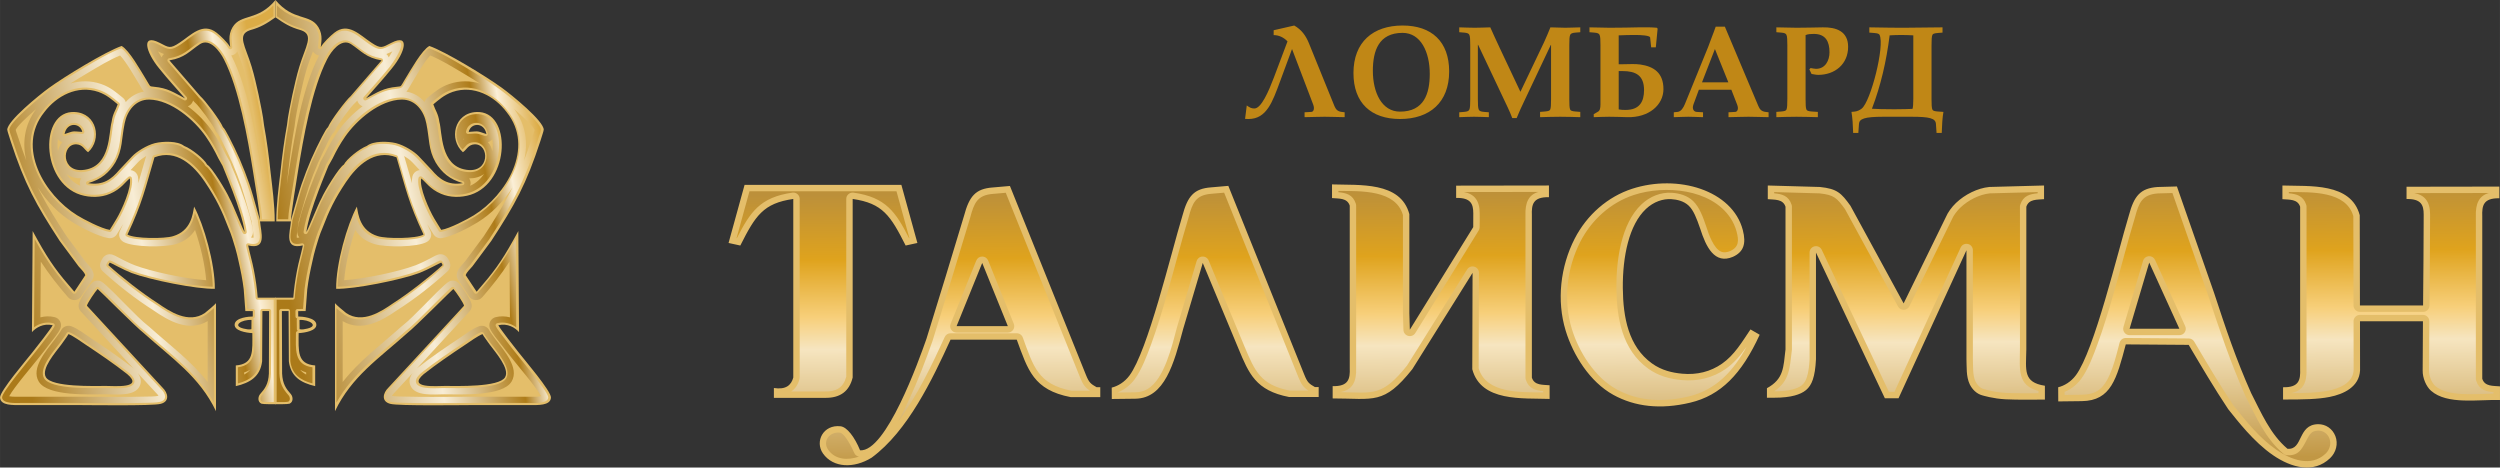 <?xml version="1.0" encoding="UTF-8"?>
<!DOCTYPE svg PUBLIC "-//W3C//DTD SVG 1.1//EN" "http://www.w3.org/Graphics/SVG/1.1/DTD/svg11.dtd">
<!-- Creator: CorelDRAW 2020 (64-Bit) -->
<svg xmlns="http://www.w3.org/2000/svg" xml:space="preserve" width="75.759mm" height="14.168mm" version="1.1" style="shape-rendering:geometricPrecision; text-rendering:geometricPrecision; image-rendering:optimizeQuality; fill-rule:evenodd; clip-rule:evenodd"
viewBox="0 0 5502.4 1029.04"
 xmlns:xlink="http://www.w3.org/1999/xlink"
 xmlns:xodm="http://www.corel.com/coreldraw/odm/2003">
 <rect x="0" y="0" width="5502.4" height="1029.04" fill="#333333" stroke="none"/>
 <defs>
  <style type="text/css">
   <![CDATA[
    .fil0 {fill:#E4BE6A}
    .fil3 {fill:#E4BE6A}
    .fil5 {fill:#C08716;fill-rule:nonzero}
    .fil4 {fill:url(#id0)}
    .fil1 {fill:url(#id1)}
    .fil2 {fill:url(#id2)}
   ]]>
  </style>
  <linearGradient id="id0" gradientUnits="userSpaceOnUse" x1="3552.77" y1="417.77" x2="3556.61" y2="1015.18">
   <stop offset="0" style="stop-opacity:1; stop-color:#BC903A"/>
   <stop offset="0.239" style="stop-opacity:1; stop-color:#DFA31D"/>
   <stop offset="0.451" style="stop-opacity:1; stop-color:#F7CF7A"/>
   <stop offset="0.569" style="stop-opacity:1; stop-color:#F6E5C0"/>
   <stop offset="1" style="stop-opacity:1; stop-color:#C19744"/>
  </linearGradient>
  <linearGradient id="id1" gradientUnits="userSpaceOnUse" x1="4.1" y1="502.64" x2="602.94" y2="396.62">
   <stop offset="0" style="stop-opacity:1; stop-color:#AB7A19"/>
   <stop offset="0.49" style="stop-opacity:1; stop-color:#F8EDD5"/>
   <stop offset="0.78" style="stop-opacity:1; stop-color:#AE7C19"/>
   <stop offset="0.871" style="stop-opacity:1; stop-color:#FBEFD7"/>
   <stop offset="1" style="stop-opacity:1; stop-color:#DCAC46"/>
  </linearGradient>
  <linearGradient id="id2" gradientUnits="userSpaceOnUse" xlink:href="#id1" x1="608.28" y1="502.64" x2="1207.12" y2="396.62">
  </linearGradient>
 </defs>
 <g id="Слой_x0020_1">
  <g id="_2161465521216">
   <g>
    <path class="fil0" d="M150.77 735.37c10.26,3.91 28.2,16.92 37.93,23.42 31.28,20.83 62.06,41.65 91.28,64.64 37.86,32.07 -29.34,26.03 -46.15,26.03 -27.01,0 -119.39,3.07 -132.8,-19.09 -11.05,-18.69 21.19,-54.87 33.84,-72.01 4.1,-6.07 12.82,-17.35 15.9,-22.99zm456.26 154.22c-5.7,0 -27.08,0.38 -31.68,-1.08 -8.72,-3.9 -7.7,-15.18 -3.09,-20.82 10.77,-12.16 18.46,-22.56 19.49,-45.55l0.5 -137.51 -14.74 0 -0.63 110.62c-4.1,33.4 -26.15,47.28 -57.94,54.65l0 -45.55c40.51,-3.04 36.41,-32.1 36.41,-71.14 -14.37,-0.86 -39.48,-5.21 -38.97,-18.65 0.52,-16.05 33.12,-17.87 39.9,-17.95l0.04 -11.82 -16.35 -0.16 -3.59 -47.72c-2.56,-21.26 -6.67,-41.65 -11.28,-61.6 -2.05,-9.98 -4.61,-19.95 -7.18,-29.07 -4.25,-14.37 -8.8,-30.06 -14.87,-43.81 -15.38,-40.34 -27.17,-64.64 -51.79,-101.51 -24.61,-36.87 -63.07,-73.31 -111.28,-54.65 -21.09,71.35 -26.28,99.23 -59.48,170.04 15.39,9.11 81.03,9.54 100.51,3.47 39.48,-11.71 43.16,-48.01 46.16,-65.07 21.53,39.91 46.14,125.8 45.63,180.89 -38.97,1.3 -142.55,-19.53 -183.06,-34.7 -20,-7.81 -43.08,-21.26 -48.2,-22.99 -2.05,3.03 -1.54,2.16 -3.07,5.64 28.36,25.79 75.43,62.6 108.7,83.72 26.15,18.22 67.7,45.98 103.58,21.69 6.15,-4.77 22.05,-18.22 24.61,-21.69l0 237.71c-36.45,-76.24 -96.59,-115.93 -158.95,-171.78 -17.95,-13.88 -99.48,-96.3 -101.54,-97.16 -4.6,4.77 -22.56,30.8 -23.58,36.87l166.65 180.46c11.8,11.28 16.41,30.37 -4.6,35.57 -17.95,4.76 -158.97,2.6 -183.58,2.6 -41.02,0 -82.56,0 -124.09,0 -15.9,0 -44.62,1.74 -45.65,-16.49 -0.64,-14.22 59.3,-84.08 70.77,-98.9 7.18,-8.67 42.56,-54.23 45.12,-60.3 -20.61,-4.89 -37.17,5.48 -45.63,15.18l1.55 -222.53 10.76 19.52c27.84,50.11 44.67,72.27 81.03,114.08l24.09 -36.43c-2.56,-7.38 -9.22,-12.58 -14.86,-19.52l-41.54 -55.96c-52.3,-80.24 -76.92,-124.49 -108.2,-220.37 -1.03,-4.34 -7.18,-21.25 -7.18,-24.29 0,-19.25 70.12,-76.31 92.31,-92.4 33.33,-24.29 124.1,-79.81 159.47,-91.96 16.92,9.54 41.01,52.93 54.36,74.62 9.73,15.62 5.64,13.87 16.92,15.18 30.11,2.83 42.76,12.11 68.2,25.59 -18.97,-21.68 -38.46,-42.95 -56.92,-65.93 -29.74,-36 -40.51,-77.65 1.02,-56.39 20.52,10.41 22.57,13.88 44.1,-0.43 25.12,-16.49 50.76,-45.98 81.53,-21.69 8.72,6.94 24.61,22.12 29.73,31.67 -0.25,-7.76 -5.9,-25.6 5.13,-43.81 18.64,-30.8 55.05,-12.49 94.56,-59.97l0 38.13c-19.71,13.88 -32.81,22 -56.1,28.34 -29.74,9.98 -9.75,35.57 3.59,80.25 6.15,19.96 10.77,41.65 15.38,62.03 4.11,20.83 9.75,45.55 11.8,66.37 6.16,33.4 10.78,68.54 14.36,102.81 4.1,35.57 9.23,72.88 9.23,109.31l-32.31 0c2.14,24.27 15.8,63.09 -26.15,52.93 3.59,17.78 9.23,36 12.81,55.09 3.6,19.09 6.67,39.04 8.21,59.87l39.18 0 0.71 0 0 234.46zm-53.54 -185.35l-0.2 20.3c-5.65,1.3 -11.28,0 -16.93,-1.31 -26.71,-6.26 -4.15,-20.29 17.13,-18.99zm-100.19 -403.08c10.76,15.62 18.96,30.37 27.17,47.28l9.23 16.49c0.51,2.6 42.56,98.04 48.71,145.75 -2.67,-2.24 -26.1,-61.93 -33.33,-74.18 -7.18,-16.48 -38.97,-68.54 -49.23,-74.18 -6.15,-12.14 -33.84,-34.7 -50.76,-41.21 -13.85,-11.28 -46.16,-10.4 -64.1,-6.06 -18.46,4.76 -40.51,18.65 -50.25,29.06l-28.2 29.93c-16.92,19.95 -35.38,34.7 -68.71,29.06 29.22,-8.24 46.66,-23.42 59.99,-45.54 16.41,-28.64 13.33,-51.2 20.51,-85.9 5.13,-26.89 23.59,-52.92 54.36,-52.48 47.59,0.84 98.91,44.51 124.61,81.98zm37.43 -21.25c-6.15,-15.19 -40,-59.87 -49.74,-68.11l-68.19 -78.94c34.35,-5.64 44.1,-20.39 67.68,-36.01 21.64,-13.38 43.59,16.41 52.31,33.84 33.33,64.63 52.3,173.51 64.09,246.83 3.08,18.22 15.38,94.41 15.38,107.42l-15.38 -54.06c-9.23,-32.55 -25.63,-74.62 -40.51,-104.99 -4.61,-8.67 -20,-42.07 -25.64,-45.97zm-348.69 15.18c5.13,-27.33 34.88,-24.73 38.97,-4.78 -24.61,-1.73 -17.43,-2.16 -38.97,4.78zm-44.61 -48.15c27.18,-36 72.81,-60.29 118.97,-44.67 19.48,6.94 30.76,17.78 42.55,27.33 -4.62,13.87 -10.77,19.95 -13.33,38.6 -6.67,22.99 -1.54,96.74 -58.98,105.41 -52.81,8.68 -51.79,-57.26 -18.46,-55.96 14.35,0.88 17.43,12.14 25.65,17.36 31.27,-27.76 19.48,-86.32 -29.75,-88.49 -77.43,-3.91 -75.38,154 12.83,182.18 21.02,6.51 45.12,6.51 65.11,-2.17 24.62,-10.4 33.85,-26.45 43.59,-33.82 4.62,19.52 -17.43,68.97 -28.71,88.06 -5.13,9.11 -10.77,17.35 -15.38,25.16 -17.95,-2.61 -57.94,-23.42 -71.79,-32.1 -71.34,-43.98 -134.76,-149.2 -72.3,-226.87z"/>
    <path class="fil0" d="M1061.86 735.37c-10.26,3.91 -28.2,16.92 -37.93,23.42 -31.28,20.83 -62.06,41.65 -91.28,64.64 -37.86,32.07 29.34,26.03 46.15,26.03 27.01,0 119.39,3.07 132.8,-19.09 11.05,-18.69 -21.19,-54.87 -33.84,-72.01 -4.1,-6.07 -12.82,-17.35 -15.9,-22.99zm-456.26 154.22c5.7,0 27.08,0.38 31.68,-1.08 8.72,-3.9 7.7,-15.18 3.09,-20.82 -10.77,-12.16 -18.46,-22.56 -19.49,-45.55l-0.51 -137.51 14.75 0 0.62 110.62c4.1,33.4 26.15,47.28 57.94,54.65l0 -45.55c-40.51,-3.04 -36.41,-32.1 -36.41,-71.14 14.37,-0.86 39.48,-5.21 38.97,-18.65 -0.52,-16.05 -33.12,-17.87 -39.9,-17.95l-0.04 -11.82 16.35 -0.16 3.59 -47.72c2.56,-21.26 6.67,-41.65 11.28,-61.6 2.05,-9.98 4.62,-19.95 7.18,-29.07 4.25,-14.37 8.8,-30.06 14.87,-43.81 15.38,-40.34 27.18,-64.64 51.79,-101.51 24.62,-36.87 63.07,-73.31 111.28,-54.65 21.09,71.35 26.28,99.23 59.48,170.04 -15.39,9.11 -81.03,9.54 -100.51,3.47 -39.48,-11.71 -43.16,-48.01 -46.16,-65.07 -21.53,39.91 -46.14,125.8 -45.63,180.89 38.97,1.3 142.55,-19.53 183.06,-34.7 20,-7.81 43.08,-21.26 48.2,-22.99 2.05,3.03 1.54,2.16 3.07,5.64 -28.36,25.79 -75.43,62.6 -108.7,83.72 -26.15,18.22 -67.7,45.98 -103.58,21.69 -6.15,-4.77 -22.05,-18.22 -24.61,-21.69l0 237.71c36.45,-76.24 96.59,-115.93 158.95,-171.78 17.95,-13.88 99.48,-96.3 101.54,-97.16 4.61,4.77 22.56,30.8 23.58,36.87l-166.65 180.46c-11.8,11.28 -16.41,30.37 4.61,35.57 17.95,4.76 158.96,2.6 183.57,2.6 41.02,0 82.56,0 124.09,0 15.9,0 44.62,1.74 45.65,-16.49 0.64,-14.22 -59.3,-84.08 -70.77,-98.9 -7.18,-8.67 -42.56,-54.23 -45.12,-60.3 20.61,-4.89 37.17,5.48 45.63,15.18l-1.55 -222.53 -10.76 19.52c-27.84,50.11 -44.67,72.27 -81.03,114.08l-24.09 -36.43c2.56,-7.38 9.22,-12.58 14.86,-19.52l41.54 -55.96c52.3,-80.24 76.92,-124.49 108.2,-220.37 1.03,-4.34 7.18,-21.25 7.18,-24.29 0,-19.25 -70.12,-76.31 -92.31,-92.4 -33.33,-24.29 -124.1,-79.81 -159.47,-91.96 -16.92,9.54 -41.01,52.93 -54.36,74.62 -9.73,15.62 -5.64,13.87 -16.92,15.18 -30.11,2.83 -42.76,12.11 -68.2,25.59 18.97,-21.68 38.46,-42.95 56.92,-65.93 29.74,-36 40.51,-77.65 -1.02,-56.39 -20.52,10.41 -22.57,13.88 -44.1,-0.43 -25.12,-16.49 -50.76,-45.98 -81.53,-21.69 -8.72,6.94 -24.61,22.12 -29.73,31.67 0.25,-7.76 5.91,-25.6 -5.13,-43.81 -18.64,-30.8 -55.04,-12.49 -94.55,-59.97l0 38.13c19.7,13.88 32.81,22 56.09,28.34 29.75,9.98 9.75,35.57 -3.58,80.25 -6.16,19.96 -10.77,41.65 -15.38,62.03 -4.11,20.83 -9.75,45.55 -11.8,66.37 -6.15,33.4 -10.77,68.54 -14.36,102.81 -4.1,35.57 -9.23,72.88 -9.23,109.31l32.31 0c-2.14,24.27 -15.8,63.09 26.15,52.93 -3.59,17.78 -9.23,36 -12.81,55.09 -3.6,19.09 -6.67,39.04 -8.21,59.87l-39.18 0 -0.72 0 0 234.46zm53.54 -185.35l0.2 20.3c5.65,1.3 11.28,0 16.93,-1.31 26.71,-6.26 4.15,-20.29 -17.13,-18.99zm100.19 -403.08c-10.76,15.62 -18.97,30.37 -27.18,47.28l-9.23 16.49c-0.51,2.6 -42.56,98.04 -48.71,145.75 2.67,-2.24 26.1,-61.93 33.33,-74.18 7.18,-16.48 38.97,-68.54 49.23,-74.18 6.15,-12.14 33.84,-34.7 50.76,-41.21 13.85,-11.28 46.16,-10.4 64.1,-6.06 18.46,4.76 40.51,18.65 50.25,29.06l28.2 29.93c16.92,19.95 35.38,34.7 68.71,29.06 -29.22,-8.24 -46.66,-23.42 -59.99,-45.54 -16.41,-28.64 -13.33,-51.2 -20.51,-85.9 -5.13,-26.89 -23.59,-52.92 -54.36,-52.48 -47.59,0.84 -98.91,44.51 -124.6,81.98zm-37.43 -21.25c6.15,-15.19 40,-59.87 49.74,-68.11l68.19 -78.94c-34.35,-5.64 -44.1,-20.39 -67.68,-36.01 -21.64,-13.38 -43.59,16.41 -52.31,33.84 -33.33,64.63 -52.3,173.51 -64.09,246.83 -3.08,18.22 -15.38,94.41 -15.38,107.42l15.38 -54.06c9.23,-32.55 25.64,-74.62 40.51,-104.99 4.61,-8.67 20,-42.07 25.64,-45.97zm348.69 15.18c-5.13,-27.33 -34.87,-24.73 -38.97,-4.78 24.61,-1.73 17.43,-2.16 38.97,4.78zm44.61 -48.15c-27.18,-36 -72.81,-60.29 -118.97,-44.67 -19.48,6.94 -30.76,17.78 -42.55,27.33 4.62,13.87 10.77,19.95 13.33,38.6 6.67,22.99 1.55,96.74 58.98,105.41 52.81,8.68 51.79,-57.26 18.46,-55.96 -14.35,0.88 -17.43,12.14 -25.65,17.36 -31.27,-27.76 -19.48,-86.32 29.75,-88.49 77.43,-3.91 75.38,154 -12.82,182.18 -21.03,6.51 -45.12,6.51 -65.12,-2.17 -24.62,-10.4 -33.85,-26.45 -43.59,-33.82 -4.62,19.52 17.43,68.97 28.71,88.06 5.13,9.11 10.77,17.35 15.38,25.16 17.95,-2.61 57.94,-23.42 71.79,-32.1 71.34,-43.98 134.76,-149.2 72.3,-226.87z"/>
   </g>
   <path class="fil1" d="M270.7 493.62c-4.32,7.28 -9.03,14.32 -13.33,21.61 -3.81,6.46 -11.06,9.94 -18.47,8.86 -21.59,-3.14 -59.82,-22.91 -78.81,-34.66 -29.78,-18.4 -57.32,-45.66 -76.94,-77.05 1.58,3.24 3.2,6.47 4.84,9.69 17.29,33.75 37.67,65.82 58.35,97.56l40.97 55.21c7.02,8.59 13.87,13.63 17.74,24.82 1.89,5.44 1.14,11.34 -2.04,16.15l-24.08 36.44c-3.2,4.83 -8.35,7.82 -14.13,8.2 -5.77,0.37 -11.28,-1.92 -15.07,-6.28 -22.73,-26.14 -42.15,-51.06 -60,-78.47l-0.85 122.82c10.1,-2.74 20.83,-3.01 31.26,-0.55 5.31,1.26 9.7,4.71 12.17,9.58 2.45,4.84 2.65,10.43 0.54,15.43 -4.58,10.88 -17.21,25.41 -24.66,35.17 -7.6,9.96 -15.16,19.95 -22.86,29.25 -12.19,15.74 -54.67,64.92 -65.18,84.71 7.08,1.62 20.88,1.05 25.51,1.05 41.36,0 82.73,0 124.09,0 30.29,0 60.59,0.46 90.89,0.43 19.34,-0.03 38.69,-0.12 58.02,-0.64 8.19,-0.23 22.46,0.13 30.11,-1.82 0.01,0 0.01,0 0.01,0 -1.02,-1.78 -2.8,-3.78 -3.75,-4.69 -0.21,-0.2 -0.38,-0.38 -0.59,-0.6l-41.44 -44.86c5.89,7.95 9.14,17.33 4.95,27.53 -10.2,24.77 -52.48,19.34 -74.1,19.34 -34.97,0 -128.71,5.16 -148.57,-28.02 -18.06,-30.16 17.57,-69.06 34.58,-92.04 4.74,-6.97 10.8,-13.89 14.79,-21.21 4.39,-8.04 14.12,-11.63 22.68,-8.37 14.54,5.54 28.63,16.68 41.59,25.31 31.49,20.98 62.83,42.18 92.58,65.58 0.14,0.12 0.25,0.2 0.38,0.32 0.8,0.67 1.58,1.37 2.37,2.08l-116.46 -126.11c-3.89,-4.21 -5.57,-9.86 -4.62,-15.52 1.79,-10.63 20.63,-38.44 28.49,-46.58 5.29,-5.48 13.36,-7.12 20.37,-4.15 9.04,3.82 47.3,44.38 57.32,54.17 15.64,15.29 31.3,32.23 48.57,45.6 0.27,0.21 0.49,0.4 0.76,0.62 45.34,40.6 91.85,74.64 128.32,121.33l0 -134.07c-41.26,24.54 -84.83,0.27 -119.96,-24.16 -38.76,-24.62 -76.97,-54.57 -110.93,-85.46 -5.87,-5.33 -7.66,-13.79 -4.44,-21.03 1.39,-3.14 2.73,-5.64 4.67,-8.51 4.63,-6.83 13.28,-9.74 21.1,-7.1 5.65,1.91 10.85,5.07 16.12,7.81 7.2,3.76 14.45,7.47 21.85,10.83 3.58,1.63 7.2,3.19 10.89,4.59 36.65,13.92 111.14,29.88 157.42,33.02 -2.69,-33.94 -12.42,-75.75 -24.52,-110.51 -9.15,14.53 -22.6,25.04 -42.85,31.14 -23.6,7.11 -94.1,7.23 -115.18,-5.24 -8.15,-4.83 -11.29,-15.05 -7.28,-23.62 2.32,-4.95 4.6,-9.91 6.84,-14.9zm33.65 -90.4c5.97,-19.9 11.47,-39.94 17.33,-59.86 -6.93,4.12 -13.33,8.86 -17.54,13.33l-16.68 17.7c1.48,0.15 2.96,0.47 4.39,1 5.89,2.11 10.22,6.97 11.66,13.06 1.02,4.3 1.24,9.3 0.84,14.77zm227.27 124.53c0.09,0.27 0.16,0.54 0.25,0.8 0.15,-0.18 0.31,-0.36 0.46,-0.54 -0.23,-0.08 -0.46,-0.17 -0.7,-0.26zm20.71 -5.05c1.76,0.35 4.08,0.7 5.64,0.63 1.01,-6.39 -3.5,-28.69 -4.01,-34.48 -0.04,-0.46 -0.07,-0.92 -0.08,-1.38l-14.68 -51.59c-9.83,-34.54 -23.48,-69.56 -39.06,-101.4 -5.47,-10.28 -14.53,-32.22 -21.19,-40.48 -2.32,-1.93 -4.1,-4.37 -5.25,-7.2 -4.78,-11.79 -34.8,-52.71 -44.58,-60.98 -0.73,-0.62 -1.41,-1.29 -2.04,-2.02l-2.16 -2.51c-0.63,2.37 -1.75,4.65 -3.36,6.67 -2.22,2.8 -5.11,4.79 -8.3,5.92 22.24,16.48 41.61,37.07 55.2,56.86 10.74,15.64 19.99,32.05 28.29,49.11l9.01 16.09c0.69,1.23 1.26,2.55 1.63,3.91 2.88,8.7 7.12,17.23 10.55,25.75 7.39,18.41 14.48,36.94 20.92,55.7 7.39,21.47 14.88,44.45 17.79,67.01 0.68,5.32 -0.95,10.51 -4.32,14.39zm-235.63 -321.04c-3.44,-3.68 -5.73,-8.85 -10.28,-16.21 -8.43,-13.62 -28.21,-48.92 -42.07,-63.38 -24.16,9.84 -48.84,25.12 -70.86,38.17 -13.01,7.72 -26.03,15.55 -38.84,23.68 21.5,-6.53 44.68,-6.98 67.73,0.94 20.21,6.94 32.04,17.38 48.15,30.43 3.07,2.48 5.17,5.8 6.17,9.43 10.21,-11.88 23.69,-20.39 40,-23.06zm-237.23 38.45c-20.33,17.53 -41.03,36.98 -44.96,45.76 1.12,5.28 4.79,13.26 6.22,18.79 5.36,16.39 11,32.68 17.1,48.76 -9.16,-38.28 -4.52,-78.19 21.64,-113.31zm471.12 573.78c-3.78,2.35 -8.16,4.31 -13.26,5.8l0 4.67c5.29,-2.72 9.77,-6.08 13.26,-10.47zm-194.99 -687.54c1.11,-2.94 2.91,-5.48 5.19,-7.45 -3.96,-1.48 -8.28,-3.49 -13.25,-5.97 2.41,4.42 5.3,9.14 8.06,13.42zm153.41 -4.37c0.05,0.1 0.09,0.2 0.15,0.29 36.53,71.32 53.01,173.08 65.87,252.27 1.71,10.47 3.39,20.95 5.06,31.43 -1.02,-8.69 -2.05,-17.37 -3,-26.05 -3.75,-34.09 -8.02,-68.13 -14.22,-101.88 -0.07,-0.4 -0.12,-0.73 -0.15,-1.13 -2.14,-21.7 -7.3,-43.13 -11.44,-64.12 -4.6,-20.35 -9.02,-40.8 -15.05,-60.78 -3.97,-13.18 -9.22,-25.94 -13.73,-38.94 -2.38,4.05 -6.29,7.15 -11.09,8.45 -0.79,0.21 -1.59,0.37 -2.39,0.47zm-332.61 286.89c-0.5,-1.53 -0.81,-3.14 -0.9,-4.81 -0.23,-4.18 0.98,-8.16 3.22,-11.42 -12.09,0.1 -23.63,-2.96 -32.87,-9.74 7.79,11.26 17.97,20.5 30.54,25.97zm15.45 -103.72c-0.55,0.41 -1.13,0.78 -1.73,1.12 0.38,0.28 0.74,0.56 1.1,0.84 0.23,-0.65 0.44,-1.3 0.62,-1.96zm-54.68 7.65c-2.64,-0.73 -5.11,-2.06 -7.26,-3.94 -0.96,-0.85 -1.82,-1.78 -2.57,-2.77 -1.07,8.48 -1.02,17.68 0.16,27.02 1.49,-7.44 4.68,-14.5 9.67,-20.31zm430.65 173.24l-15.35 -53.94c-9.86,-34.64 -24.37,-71.87 -40.14,-104.09 -4.13,-7.78 -19.38,-40.7 -24.2,-44.36 -0.77,-0.53 -1.29,-1.18 -1.63,-2.04 -5.37,-13.25 -37.51,-57.08 -48.45,-66.33 -0.2,-0.17 -0.35,-0.32 -0.52,-0.51l-68.19 -78.95c-1.12,-1.29 -1.42,-2.96 -0.84,-4.57 0.59,-1.61 1.89,-2.69 3.57,-2.97 32.53,-5.34 40.71,-18.62 66.01,-35.39 24.98,-15.43 48.89,16.28 58.82,35.65 34.73,67.79 52.25,172.55 64.53,248.19 2.85,17.51 5.66,35.02 8.33,52.57 2.32,15.21 6.68,37.6 7.08,53.32l23.12 0c-0.41,-34.86 -5.36,-69.62 -9.17,-104.22 -3.77,-34.26 -8.06,-68.58 -14.36,-102.87 -2.17,-22.02 -7.44,-44.21 -11.71,-65.81 -4.67,-20.64 -9.18,-41.44 -15.3,-61.71 -4.34,-14.4 -10.06,-28.02 -14.83,-42.19 -3.12,-9.24 -6.78,-21.42 -2.43,-30.8 3.18,-6.86 9.7,-10.63 16.86,-13.02 21.56,-5.87 34.97,-13.89 52.71,-26.29l0 -23.85c-10.88,10.94 -23.04,19.07 -38.09,24.9 -11.1,4.31 -25.38,7.13 -35.39,13.07 -5.33,3.16 -9.33,7.19 -12.55,12.49 -9.7,16.01 -4.98,25.24 -4.47,41.29 0.07,2.16 -1.31,4.02 -3.4,4.58 -2.08,0.56 -4.21,-0.36 -5.24,-2.27 -4.95,-9.21 -20.21,-23.65 -28.54,-30.24 -28.14,-22.25 -53.11,6.71 -76.15,21.93 -22.71,14.99 -26.11,12.23 -48.73,0.69 -3.13,-1.6 -16.04,-7.74 -19.44,-4.29 -8.43,8.58 18.67,47.07 24.06,53.67 18.35,22.46 37.74,44.01 56.83,65.82 1.47,1.68 1.53,4.12 0.15,5.88 -1.39,1.75 -3.78,2.26 -5.75,1.21 -24.33,-12.88 -37.96,-22.4 -66.58,-25.09 -15.08,-1.75 -12.34,-4.46 -20.29,-17.32 -10.19,-16.47 -34.85,-60.77 -51.02,-71.97 -25.7,9.25 -57.44,28.37 -80.66,42.15 -25.29,15 -51.76,31.17 -75.54,48.47 -15.57,11.32 -90.41,71.28 -90.42,88.56 0.5,5.72 5.49,16.74 6.98,23.07 13.47,41.26 28.43,81.17 48.24,119.85 17.58,34.36 38.32,66.97 59.3,99.16l41.4 55.79c5.48,6.75 12.67,12.4 15.61,20.87 0.48,1.39 0.31,2.8 -0.51,4.04l-24.09 36.44c-0.82,1.23 -2.05,1.95 -3.53,2.05 -1.48,0.09 -2.8,-0.45 -3.77,-1.57 -34.09,-39.21 -56.37,-69.15 -81.59,-114.88l-2.27 -4.11 -1.34 194.29c11.87,-8.95 27.1,-12.58 42.02,-9.05 1.37,0.32 2.4,1.15 3.04,2.39 0.62,1.25 0.68,2.57 0.14,3.86 -3.12,7.42 -17.63,25.22 -22.91,32.16 -7.47,9.78 -15.06,19.81 -22.81,29.17 -10.9,14.08 -70.41,84.25 -69.82,95.86 0.74,14.45 31.33,12.13 41.06,12.13 41.36,0 82.73,0 124.09,0 30.29,0 60.6,0.46 90.9,0.43 19.46,-0.02 38.95,-0.12 58.39,-0.65 8.53,-0.23 25.09,-0.18 33.15,-2.24 16.7,-4.28 12.19,-18.6 2.37,-28.01l-166.65 -180.46c-1,-1.08 -1.39,-2.43 -1.15,-3.88 1.21,-7.22 19.26,-33.56 24.8,-39.3 1.35,-1.39 3.31,-1.79 5.09,-1.04 3.75,1.58 47.62,46.03 53.05,51.33 14.98,14.63 33.13,33.77 49.77,46.64 56.78,50.85 113.91,89.95 151.3,156.39l0 -207.74c-5.98,5.35 -13.33,11.14 -17.44,14.32 -36.74,24.87 -77.69,-0.07 -108.67,-21.64 -36.67,-23.29 -77.14,-54.94 -109.29,-84.18 -1.49,-1.36 -1.92,-3.42 -1.11,-5.26 1.23,-2.78 1.76,-3.83 3.48,-6.36 1.18,-1.74 3.29,-2.45 5.27,-1.78 4.3,1.45 10.05,4.84 14.16,6.98 7.42,3.86 14.88,7.68 22.51,11.15 3.85,1.75 7.75,3.42 11.7,4.92 38.46,14.61 132.62,34.41 176.82,34.47 -0.74,-46.2 -18.51,-117.7 -39.14,-162.28 -5.95,25.99 -16.45,46.26 -46.72,55.38 -19.6,5.91 -86.83,6.35 -104.17,-3.91 -2.04,-1.21 -2.83,-3.75 -1.82,-5.9 13.36,-28.5 25.2,-56.8 34.87,-86.77 8.8,-27.27 16.23,-55.13 24.36,-82.62 0.42,-1.42 1.38,-2.45 2.75,-2.99 50.22,-19.43 90.63,17.26 116.75,56.4 23.12,34.63 37.45,63.58 52.19,102.26 6.3,14.24 10.73,29.39 15.06,44.33 2.82,9.69 5.24,19.53 7.25,29.31 4.74,20.53 8.84,41.16 11.38,62.29l3.27 43.51 12.13 0.12c2.52,0.02 4.56,2.09 4.55,4.61l-0.04 11.82c-0.01,2.32 -1.73,4.23 -3.96,4.54 0.75,0.83 1.19,1.92 1.18,3.13l-0.2 20.3c-0.01,1.75 -0.98,3.26 -2.47,4.02 0.07,0.01 0.14,0.01 0.2,0.01 2.43,0.15 4.32,2.15 4.32,4.59 0,34.06 5.11,69.9 -36.41,75.28l0 35.52c26.12,-7 45.02,-19.49 48.75,-49.07l0.63 -110.35c0.01,-2.52 2.07,-4.57 4.59,-4.57l14.76 0c1.26,0 2.36,0.46 3.25,1.35 0.89,0.9 1.34,2 1.34,3.26l-0.52 137.71c-0.95,21.49 -6.89,32.87 -20.55,48.28 -3.05,3.73 -3.89,11.06 1.19,13.57 4.32,1.19 17.37,0.97 25.45,0.84l0 -225.32 -35.3 0c-2.41,0 -4.41,-1.85 -4.58,-4.26 -1.47,-19.95 -4.44,-39.71 -8.13,-59.35 -3.49,-18.54 -9.08,-36.56 -12.8,-55.03 -0.32,-1.58 0.15,-3.1 1.32,-4.22 1.16,-1.12 2.69,-1.53 4.26,-1.15 36.34,8.8 22.46,-25.67 20.49,-48.05 -0.05,-0.55 -0.01,-1.09 0.12,-1.59zm-415.41 245.02c12.22,4.66 27.68,16.46 38.85,23.9 31.13,20.74 62.16,41.71 91.7,64.95 6,5.09 15.91,14.41 12.23,23.32 -6.2,15.04 -47.75,10.81 -61.35,10.81 -27.56,0 -121.63,3.92 -136.75,-21.32 -13.11,-21.9 21.58,-60.16 34.01,-76.99 4.92,-7.28 11.51,-15.01 15.64,-22.57 1.1,-2.03 3.5,-2.92 5.67,-2.1zm249.8 -406.41c-12.91,-10.52 -44.7,-9.02 -60.08,-5.18 -15.43,3.86 -37.18,16.25 -48.02,27.75l-28.09 29.81c-20.15,23.75 -40.51,36.06 -72.94,30.57 -2.14,-0.36 -3.7,-2.11 -3.82,-4.29 -0.12,-2.17 1.25,-4.07 3.34,-4.66 26.05,-7.36 43.45,-20.52 57.25,-43.41 15.64,-27.3 14.02,-54.61 19.99,-84.51 5.91,-29.56 26.22,-56.71 58.94,-56.18 49.19,0.8 101.7,45.2 128.32,83.98 10.56,15.38 19.36,31.06 27.43,47.7l9.19 16.43c0.25,0.44 0.4,0.86 0.41,1 2.76,8.49 7.62,18.62 11.01,27.08 7.3,18.17 14.32,36.51 20.69,55.04 6.88,20.02 14.45,43.3 17.15,64.29 0.25,1.91 -0.66,3.69 -2.35,4.62 -1.7,0.92 -3.69,0.73 -5.16,-0.52 -4.81,-4.06 -27.11,-63.14 -34.32,-75.36 -0.1,-0.17 -0.18,-0.32 -0.26,-0.5 -5.29,-12.16 -37.31,-66.54 -47.22,-71.98 -0.85,-0.46 -1.45,-1.09 -1.89,-1.95 -6.46,-12.75 -34.88,-33.83 -48.31,-39 -0.47,-0.18 -0.86,-0.41 -1.26,-0.73zm-264.66 -30.43c5.86,-31.31 42.7,-30.59 47.99,-4.86 0.3,1.45 -0.07,2.83 -1.05,3.95 -0.97,1.12 -2.3,1.66 -3.78,1.56 -22.13,-1.55 -16.67,-2.06 -37.24,4.57 -1.59,0.51 -3.2,0.17 -4.45,-0.93 -1.25,-1.1 -1.79,-2.65 -1.47,-4.29zm55.92 34.78c26.2,-27.04 12.31,-75.92 -29.57,-77.92 -71.96,-3.46 -68.46,146.89 14.43,173.22 19.76,6.28 42.74,6.18 61.92,-2.02 9.92,-4.25 18.19,-9.84 26.02,-17.21 5.44,-5.13 10.73,-11.61 16.6,-16.06 1.28,-0.97 2.83,-1.21 4.33,-0.66 1.5,0.54 2.55,1.71 2.92,3.27 5.11,21.59 -17.94,72.35 -29.18,91.38 -4.85,8.61 -10.42,16.74 -15.43,25.23 -0.97,1.64 -2.73,2.49 -4.62,2.22 -18.7,-2.72 -56.92,-22.46 -73.55,-32.73 -74.32,-45.95 -137.49,-154.05 -73.55,-233.56 28.75,-38.08 76.56,-62.6 124.12,-46.25 18.78,6.46 29.1,16.07 43.96,28.1 1.51,1.23 2.08,3.17 1.47,5.03 -4.74,14.2 -10.96,21.85 -13.14,37.77 -0.04,0.24 -0.07,0.43 -0.15,0.65 -2.14,7.4 -2.88,17.2 -3.91,24.93 -1.56,11.67 -3.5,23.36 -7.05,34.62 -8.13,25.77 -23.63,44.71 -51.71,49.13 -58.85,9.27 -59.48,-66.67 -18.89,-65.08 15.45,0.94 17.27,9.49 24.98,15.96z"/>
   <path class="fil2" d="M940.51 493.62c4.32,7.28 9.04,14.32 13.33,21.61 3.81,6.46 11.06,9.94 18.47,8.86 21.59,-3.14 59.82,-22.91 78.81,-34.66 29.78,-18.4 57.32,-45.66 76.94,-77.05 -1.58,3.24 -3.2,6.47 -4.84,9.69 -17.28,33.75 -37.67,65.82 -58.35,97.56l-40.97 55.21c-7.01,8.59 -13.87,13.63 -17.74,24.82 -1.89,5.44 -1.14,11.34 2.04,16.15l24.08 36.44c3.2,4.83 8.35,7.82 14.13,8.2 5.77,0.37 11.28,-1.92 15.07,-6.28 22.73,-26.14 42.15,-51.06 60,-78.47l0.85 122.82c-10.1,-2.74 -20.83,-3.01 -31.26,-0.55 -5.31,1.26 -9.7,4.71 -12.17,9.58 -2.45,4.84 -2.65,10.43 -0.54,15.43 4.58,10.88 17.21,25.41 24.66,35.17 7.6,9.96 15.16,19.95 22.86,29.25 12.19,15.74 54.67,64.92 65.18,84.71 -7.08,1.62 -20.87,1.05 -25.51,1.05 -41.36,0 -82.73,0 -124.09,0 -30.29,0 -60.59,0.46 -90.89,0.43 -19.34,-0.03 -38.69,-0.12 -58.02,-0.64 -8.19,-0.23 -22.46,0.13 -30.11,-1.82 -0.01,0 -0.01,0 -0.01,0 1.03,-1.78 2.8,-3.78 3.75,-4.69 0.21,-0.2 0.38,-0.38 0.59,-0.6l41.44 -44.86c-5.89,7.95 -9.14,17.33 -4.95,27.53 10.2,24.77 52.48,19.34 74.1,19.34 34.97,0 128.71,5.16 148.57,-28.02 18.06,-30.16 -17.57,-69.06 -34.58,-92.04 -4.74,-6.97 -10.8,-13.89 -14.79,-21.21 -4.39,-8.04 -14.12,-11.63 -22.68,-8.37 -14.54,5.54 -28.63,16.68 -41.59,25.31 -31.49,20.98 -62.83,42.18 -92.58,65.58 -0.14,0.12 -0.25,0.2 -0.38,0.32 -0.8,0.67 -1.58,1.37 -2.37,2.08l116.46 -126.11c3.89,-4.21 5.57,-9.86 4.62,-15.52 -1.79,-10.63 -20.62,-38.44 -28.49,-46.58 -5.29,-5.48 -13.36,-7.12 -20.37,-4.15 -9.04,3.82 -47.3,44.38 -57.32,54.17 -15.64,15.29 -31.3,32.23 -48.57,45.6 -0.27,0.21 -0.49,0.4 -0.76,0.62 -45.34,40.6 -91.85,74.64 -128.32,121.33l0 -134.07c41.26,24.54 84.83,0.27 119.96,-24.16 38.76,-24.62 76.97,-54.57 110.93,-85.46 5.87,-5.33 7.66,-13.79 4.44,-21.03 -1.39,-3.14 -2.73,-5.64 -4.67,-8.51 -4.63,-6.83 -13.28,-9.74 -21.1,-7.1 -5.65,1.91 -10.85,5.07 -16.12,7.81 -7.2,3.76 -14.45,7.47 -21.85,10.83 -3.58,1.63 -7.2,3.19 -10.89,4.59 -36.65,13.92 -111.14,29.88 -157.42,33.02 2.69,-33.94 12.42,-75.75 24.52,-110.51 9.15,14.53 22.6,25.04 42.85,31.14 23.6,7.11 94.1,7.23 115.18,-5.24 8.15,-4.83 11.29,-15.05 7.28,-23.62 -2.32,-4.95 -4.6,-9.91 -6.84,-14.9zm-33.65 -90.4c-5.97,-19.9 -11.47,-39.94 -17.33,-59.86 6.93,4.12 13.33,8.86 17.54,13.33l16.68 17.7c-1.48,0.15 -2.96,0.47 -4.39,1 -5.89,2.11 -10.22,6.97 -11.66,13.06 -1.02,4.3 -1.24,9.3 -0.84,14.77zm-227.27 124.53c-0.09,0.27 -0.16,0.54 -0.25,0.8 -0.15,-0.18 -0.3,-0.36 -0.46,-0.54 0.23,-0.08 0.47,-0.17 0.7,-0.26zm-20.71 -5.05c-1.76,0.35 -4.08,0.7 -5.64,0.63 -1.01,-6.39 3.5,-28.69 4.02,-34.48 0.04,-0.46 0.06,-0.92 0.07,-1.38l14.68 -51.59c9.83,-34.54 23.48,-69.56 39.06,-101.4 5.47,-10.28 14.53,-32.22 21.19,-40.48 2.32,-1.93 4.1,-4.37 5.25,-7.2 4.78,-11.79 34.8,-52.71 44.58,-60.98 0.73,-0.62 1.41,-1.29 2.04,-2.02l2.16 -2.51c0.64,2.37 1.75,4.65 3.36,6.67 2.22,2.8 5.11,4.79 8.3,5.92 -22.24,16.48 -41.61,37.07 -55.19,56.86 -10.75,15.64 -20,32.05 -28.3,49.11l-9.01 16.09c-0.69,1.23 -1.26,2.55 -1.63,3.91 -2.88,8.7 -7.12,17.23 -10.55,25.75 -7.39,18.41 -14.48,36.94 -20.92,55.7 -7.39,21.47 -14.88,44.45 -17.79,67.01 -0.68,5.32 0.95,10.51 4.32,14.39zm235.63 -321.04c3.44,-3.68 5.73,-8.85 10.28,-16.21 8.43,-13.62 28.21,-48.92 42.07,-63.38 24.16,9.84 48.84,25.12 70.86,38.17 13.01,7.72 26.03,15.55 38.84,23.68 -21.5,-6.53 -44.68,-6.98 -67.73,0.94 -20.21,6.94 -32.04,17.38 -48.15,30.43 -3.06,2.48 -5.17,5.8 -6.17,9.43 -10.2,-11.88 -23.69,-20.39 -40,-23.06zm237.23 38.45c20.33,17.53 41.03,36.98 44.96,45.76 -1.12,5.28 -4.79,13.26 -6.22,18.79 -5.36,16.39 -10.99,32.68 -17.1,48.76 9.16,-38.28 4.52,-78.19 -21.64,-113.31zm-471.12 573.78c3.78,2.35 8.16,4.31 13.26,5.8l0 4.67c-5.29,-2.72 -9.77,-6.08 -13.26,-10.47zm194.99 -687.54c-1.11,-2.94 -2.91,-5.48 -5.19,-7.45 3.96,-1.48 8.28,-3.49 13.25,-5.97 -2.41,4.42 -5.29,9.14 -8.06,13.42zm-153.41 -4.37c-0.05,0.1 -0.09,0.2 -0.15,0.29 -36.53,71.32 -53.01,173.08 -65.87,252.27 -1.7,10.47 -3.39,20.95 -5.06,31.43 1.02,-8.69 2.05,-17.37 3,-26.05 3.75,-34.09 8.02,-68.13 14.22,-101.88 0.07,-0.4 0.12,-0.73 0.15,-1.13 2.14,-21.7 7.31,-43.13 11.44,-64.12 4.6,-20.35 9.02,-40.8 15.05,-60.78 3.97,-13.18 9.22,-25.94 13.73,-38.94 2.38,4.05 6.29,7.15 11.09,8.45 0.79,0.21 1.59,0.37 2.39,0.47zm332.61 286.89c0.5,-1.53 0.81,-3.14 0.9,-4.81 0.23,-4.18 -0.98,-8.16 -3.22,-11.42 12.09,0.1 23.63,-2.96 32.87,-9.74 -7.8,11.26 -17.98,20.5 -30.55,25.97zm-15.44 -103.72c0.54,0.41 1.13,0.78 1.72,1.12 -0.37,0.28 -0.74,0.56 -1.1,0.84 -0.23,-0.65 -0.44,-1.3 -0.62,-1.96zm54.68 7.65c2.64,-0.73 5.12,-2.06 7.26,-3.94 0.97,-0.85 1.82,-1.78 2.57,-2.77 1.07,8.48 1.02,17.68 -0.16,27.02 -1.48,-7.44 -4.68,-14.5 -9.67,-20.31zm-430.65 173.24l15.35 -53.94c9.86,-34.64 24.37,-71.87 40.14,-104.09 4.13,-7.78 19.38,-40.7 24.2,-44.36 0.77,-0.53 1.29,-1.18 1.63,-2.04 5.37,-13.25 37.51,-57.08 48.45,-66.33 0.2,-0.17 0.35,-0.32 0.52,-0.51l68.19 -78.95c1.12,-1.29 1.42,-2.96 0.84,-4.57 -0.59,-1.61 -1.89,-2.69 -3.57,-2.97 -32.53,-5.34 -40.71,-18.62 -66.01,-35.39 -24.98,-15.43 -48.89,16.28 -58.82,35.65 -34.73,67.79 -52.25,172.55 -64.53,248.19 -2.85,17.51 -5.66,35.02 -8.33,52.57 -2.32,15.21 -6.68,37.6 -7.08,53.32l-23.12 0c0.41,-34.86 5.37,-69.62 9.17,-104.22 3.77,-34.26 8.06,-68.58 14.36,-102.87 2.17,-22.02 7.44,-44.21 11.71,-65.81 4.67,-20.64 9.18,-41.44 15.3,-61.71 4.34,-14.4 10.06,-28.02 14.83,-42.19 3.12,-9.24 6.78,-21.42 2.43,-30.8 -3.18,-6.86 -9.7,-10.63 -16.86,-13.02 -21.56,-5.87 -34.97,-13.89 -52.71,-26.29l0 -23.85c10.88,10.94 23.04,19.07 38.09,24.9 11.1,4.31 25.39,7.13 35.39,13.07 5.33,3.16 9.33,7.19 12.55,12.49 9.7,16.01 4.98,25.24 4.47,41.29 -0.07,2.16 1.31,4.02 3.4,4.58 2.08,0.56 4.22,-0.36 5.24,-2.27 4.95,-9.21 20.21,-23.65 28.54,-30.24 28.14,-22.25 53.11,6.71 76.15,21.93 22.71,14.99 26.11,12.23 48.73,0.69 3.13,-1.6 16.04,-7.74 19.44,-4.29 8.43,8.58 -18.67,47.07 -24.06,53.67 -18.35,22.46 -37.74,44.01 -56.83,65.82 -1.47,1.68 -1.53,4.12 -0.15,5.88 1.39,1.75 3.78,2.26 5.75,1.21 24.33,-12.88 37.96,-22.4 66.58,-25.09 15.08,-1.75 12.34,-4.46 20.29,-17.32 10.19,-16.47 34.85,-60.77 51.02,-71.97 25.7,9.25 57.44,28.37 80.66,42.15 25.29,15 51.76,31.17 75.54,48.47 15.57,11.32 90.41,71.28 90.42,88.56 -0.49,5.72 -5.49,16.74 -6.98,23.07 -13.47,41.26 -28.43,81.17 -48.23,119.85 -17.59,34.36 -38.33,66.97 -59.31,99.16l-41.4 55.79c-5.48,6.75 -12.67,12.4 -15.61,20.87 -0.48,1.39 -0.31,2.8 0.51,4.04l24.09 36.44c0.82,1.23 2.05,1.95 3.53,2.05 1.48,0.09 2.8,-0.45 3.78,-1.57 34.08,-39.21 56.36,-69.15 81.58,-114.88l2.27 -4.11 1.34 194.29c-11.87,-8.95 -27.09,-12.58 -42.02,-9.05 -1.37,0.32 -2.4,1.15 -3.04,2.39 -0.62,1.25 -0.68,2.57 -0.14,3.86 3.13,7.42 17.63,25.22 22.91,32.16 7.47,9.78 15.06,19.81 22.81,29.17 10.9,14.08 70.41,84.25 69.82,95.86 -0.74,14.45 -31.33,12.13 -41.06,12.13 -41.36,0 -82.73,0 -124.09,0 -30.29,0 -60.6,0.46 -90.9,0.43 -19.46,-0.02 -38.95,-0.12 -58.39,-0.65 -8.53,-0.23 -25.09,-0.18 -33.15,-2.24 -16.7,-4.28 -12.19,-18.6 -2.37,-28.01l166.65 -180.46c1,-1.08 1.39,-2.43 1.15,-3.88 -1.22,-7.22 -19.26,-33.56 -24.81,-39.3 -1.34,-1.39 -3.31,-1.79 -5.09,-1.04 -3.75,1.58 -47.62,46.03 -53.05,51.33 -14.98,14.63 -33.13,33.77 -49.77,46.64 -56.78,50.85 -113.91,89.95 -151.3,156.39l0 -207.74c5.99,5.35 13.33,11.14 17.44,14.32 36.74,24.87 77.69,-0.07 108.67,-21.64 36.67,-23.29 77.14,-54.94 109.29,-84.18 1.49,-1.36 1.92,-3.42 1.11,-5.26 -1.23,-2.78 -1.76,-3.83 -3.47,-6.36 -1.18,-1.74 -3.29,-2.45 -5.28,-1.78 -4.3,1.45 -10.05,4.84 -14.16,6.98 -7.42,3.86 -14.88,7.68 -22.51,11.15 -3.85,1.75 -7.75,3.42 -11.7,4.92 -38.46,14.61 -132.62,34.41 -176.82,34.47 0.74,-46.2 18.51,-117.7 39.14,-162.28 5.95,25.99 16.45,46.26 46.72,55.38 19.6,5.91 86.83,6.35 104.17,-3.91 2.05,-1.21 2.83,-3.75 1.82,-5.9 -13.36,-28.5 -25.2,-56.8 -34.88,-86.77 -8.8,-27.27 -16.23,-55.13 -24.36,-82.62 -0.42,-1.42 -1.37,-2.45 -2.75,-2.99 -50.22,-19.43 -90.63,17.26 -116.75,56.4 -23.12,34.63 -37.45,63.58 -52.19,102.26 -6.3,14.24 -10.73,29.39 -15.06,44.33 -2.82,9.69 -5.24,19.53 -7.24,29.31 -4.74,20.53 -8.85,41.16 -11.39,62.29l-3.27 43.51 -12.13 0.12c-2.52,0.02 -4.56,2.09 -4.55,4.61l0.04 11.82c0.01,2.32 1.73,4.23 3.96,4.54 -0.75,0.83 -1.19,1.92 -1.18,3.13l0.2 20.3c0.02,1.75 0.98,3.26 2.47,4.02 -0.07,0.01 -0.14,0.01 -0.2,0.01 -2.43,0.15 -4.32,2.15 -4.32,4.59 0,34.06 -5.11,69.9 36.41,75.28l0 35.52c-26.12,-7 -45.02,-19.49 -48.75,-49.07l-0.63 -110.35c-0.01,-2.52 -2.07,-4.57 -4.59,-4.57l-14.76 0c-1.26,0 -2.36,0.46 -3.25,1.35 -0.89,0.9 -1.34,2 -1.34,3.26l0.52 137.71c0.95,21.49 6.89,32.87 20.55,48.28 3.05,3.73 3.89,11.06 -1.19,13.57 -4.32,1.19 -17.37,0.97 -25.45,0.84l0 -225.32 35.3 0c2.41,0 4.41,-1.85 4.58,-4.26 1.47,-19.95 4.44,-39.71 8.13,-59.35 3.49,-18.54 9.08,-36.56 12.8,-55.03 0.32,-1.58 -0.15,-3.1 -1.32,-4.22 -1.16,-1.12 -2.69,-1.53 -4.26,-1.15 -36.34,8.8 -22.46,-25.67 -20.49,-48.05 0.05,-0.55 0.01,-1.09 -0.12,-1.59zm415.41 245.02c-12.22,4.66 -27.68,16.46 -38.85,23.9 -31.13,20.74 -62.16,41.71 -91.7,64.95 -6.01,5.09 -15.91,14.41 -12.24,23.32 6.2,15.04 47.75,10.81 61.35,10.81 27.56,0 121.63,3.92 136.75,-21.32 13.11,-21.9 -21.58,-60.16 -34,-76.99 -4.93,-7.28 -11.52,-15.01 -15.65,-22.57 -1.1,-2.03 -3.5,-2.92 -5.67,-2.1zm-249.8 -406.41c12.91,-10.52 44.7,-9.02 60.08,-5.18 15.43,3.86 37.18,16.25 48.02,27.75l28.09 29.81c20.15,23.75 40.51,36.06 72.94,30.57 2.14,-0.36 3.7,-2.11 3.82,-4.29 0.12,-2.17 -1.25,-4.07 -3.34,-4.66 -26.05,-7.36 -43.45,-20.52 -57.25,-43.41 -15.64,-27.3 -14.02,-54.61 -19.99,-84.51 -5.91,-29.56 -26.22,-56.71 -58.94,-56.18 -49.19,0.8 -101.7,45.2 -128.32,83.98 -10.56,15.38 -19.36,31.06 -27.43,47.7l-9.19 16.43c-0.25,0.44 -0.4,0.86 -0.41,1 -2.76,8.49 -7.62,18.62 -11.01,27.08 -7.3,18.17 -14.32,36.51 -20.68,55.04 -6.89,20.02 -14.45,43.3 -17.16,64.29 -0.25,1.91 0.66,3.69 2.35,4.62 1.7,0.92 3.69,0.73 5.16,-0.52 4.81,-4.06 27.11,-63.14 34.32,-75.36 0.1,-0.17 0.18,-0.32 0.26,-0.5 5.29,-12.16 37.31,-66.54 47.22,-71.98 0.85,-0.46 1.45,-1.09 1.89,-1.95 6.46,-12.75 34.88,-33.83 48.31,-39 0.47,-0.18 0.86,-0.41 1.26,-0.73zm264.67 -30.43c-5.87,-31.31 -42.7,-30.59 -47.99,-4.86 -0.3,1.45 0.07,2.83 1.05,3.95 0.97,1.12 2.3,1.66 3.78,1.56 22.13,-1.55 16.67,-2.06 37.24,4.57 1.59,0.51 3.2,0.17 4.45,-0.93 1.25,-1.1 1.79,-2.65 1.48,-4.29zm-55.92 34.78c-26.21,-27.04 -12.32,-75.92 29.57,-77.92 71.96,-3.46 68.46,146.89 -14.43,173.22 -19.76,6.28 -42.74,6.18 -61.92,-2.02 -9.91,-4.25 -18.19,-9.84 -26.02,-17.21 -5.44,-5.13 -10.73,-11.61 -16.6,-16.06 -1.28,-0.97 -2.83,-1.21 -4.33,-0.66 -1.5,0.54 -2.55,1.71 -2.92,3.27 -5.11,21.59 17.94,72.35 29.18,91.38 4.85,8.61 10.42,16.74 15.43,25.23 0.97,1.64 2.73,2.49 4.62,2.22 18.7,-2.72 56.92,-22.46 73.55,-32.73 74.32,-45.95 137.49,-154.05 73.55,-233.56 -28.75,-38.08 -76.55,-62.6 -124.12,-46.25 -18.78,6.46 -29.1,16.07 -43.96,28.1 -1.52,1.23 -2.09,3.17 -1.47,5.03 4.74,14.2 10.96,21.85 13.14,37.77 0.04,0.24 0.08,0.43 0.15,0.65 2.14,7.4 2.88,17.2 3.91,24.93 1.56,11.67 3.5,23.36 7.05,34.62 8.13,25.77 23.63,44.71 51.71,49.13 58.85,9.27 59.48,-66.67 18.89,-65.08 -15.45,0.94 -17.27,9.49 -24.97,15.96z"/>
  </g>
  <g id="_2161465521600">
   <path class="fil3" d="M5194.14 672.34l138.98 0c0.61,-67.59 1.29,-137.84 1.29,-185.27 0.08,-2.12 0.04,-13.26 0.04,-15.25 -0.02,-20.37 -5.48,-34.5 -37.72,-33.77 0,-9.02 0,-18.03 0,-27.04l204.27 -0.33c0,9.02 0,16.73 0,25.74 -35.42,-0.8 -38.49,16.32 -37.61,39.97 0,119.1 0,238.2 0,357.3 5.65,17.45 23.98,15.23 39.02,16.68 0,10.03 0,20.06 0,30.09 -46.42,-1.66 -116.07,11.23 -151.93,-20.53 -10.2,-9.03 -18.7,-27.65 -18.25,-44.83 0,-29.3 0.24,-67.31 0.6,-108.01l-138.57 0c0.09,35.97 0.16,71.91 0.16,107.87 -1.73,36.55 -36.03,52.62 -67.23,58.73 -26.3,5.16 -56.92,5.66 -102.26,5.66 0,-9.01 0,-18.02 0,-27.04 35.42,0.81 38.49,-16.31 37.61,-39.95 0,-119.1 0,-238.2 0,-357.3 -5.65,-17.45 -23.98,-15.24 -39.02,-16.68 0,-10.03 0,-20.06 0,-30.09 59.62,2.14 150.95,-6.97 170.19,65.35 0,66.23 0.23,132.46 0.44,198.7zm-515.35 85.65c-20.13,75.75 -32.31,124.02 -96.71,124.91 -17.31,0.2 -34.62,0.41 -51.92,0.62 -0.05,-8.34 -0.12,-22.81 -0.17,-31.15 13.19,-3.18 28.21,-11.93 39.02,-26.53 40.53,-54.65 90.82,-266.65 116.56,-351.7 11.55,-43.37 25.41,-59.72 62.99,-62.52 14.26,-0.41 28.51,-0.81 42.78,-1.21 27.27,78.12 54.54,156.23 81.82,234.35 25.81,78.48 47.92,144.99 81.57,220.5 22.25,43.41 41.95,90.38 79.93,122.47 34.85,3.17 21.72,-53.27 67.21,-54.1 16.59,-0.31 31.84,9.54 38.32,26.43 6.2,16.19 1.9,35.54 -12.07,48.73 -35.36,33.37 -83.8,21.6 -125.51,-7.08 -42.31,-29.08 -77.85,-75.52 -98.41,-101.16 -31.09,-46.66 -58.44,-93.26 -86.97,-141.51 -46.47,-0.43 -91.98,-0.62 -138.45,-1.04zm117.91 -34.43c-22.11,-48.53 -44.21,-97.07 -66.32,-145.6 -14.41,48.53 -28.81,97.07 -43.22,145.6 36.52,0 73.03,0 109.54,0zm-468.57 -172.81c-49.84,108.61 -99.68,217.21 -149.52,325.82 -10.03,0 -20.06,0 -30.09,0 -50.54,-106.87 -101.09,-213.76 -151.63,-320.64 0,78.35 0,156.7 0,235.04 -0.99,19.68 -3.23,33.53 -6.96,44.59 -6.85,20.37 -19.5,29.23 -39.87,34.92 -10.89,3.04 -27,4.96 -44.15,4.87 -5.65,0 -11.29,0 -16.94,0 0,-6.97 0,-13.94 0,-20.92 37.38,-20.48 36.08,-45.68 40.87,-85.34 0,-119.1 0,-194.95 0,-314.04 -5.65,-17.45 -23.98,-15.24 -39.01,-16.68 0,-10.03 0,-20.06 0,-30.09 38.23,1.08 76.48,2.16 114.71,3.25 38.34,3.93 47.19,13.66 67.23,41.38 39.02,71.61 78.04,143.23 117.06,214.85 31.05,-63.44 62.1,-126.9 93.15,-190.34 3.93,-9.48 12.46,-21.52 22.01,-30.64 19.83,-18.93 47.43,-32.6 73.31,-35.25 38.24,-1.08 82.36,-2.16 120.59,-3.25 0,10.03 0,20.06 0,30.09 -15.03,1.45 -33.37,-0.77 -39.01,16.68 0,119.1 0,194.95 0,314.04 -0.78,46.28 -7.43,72.48 40.86,79.93 0,6.98 0,23.6 0,30.57 -5.65,0 -11.29,0 -16.94,0 -6.33,0.04 -40.84,0.62 -69.7,-0.74 -26.81,-1.25 -50.86,-8.61 -51.56,-8.8 -12.07,-3.29 -21.85,-13.07 -27.27,-24.31 -8.22,-17.08 -6.38,-38.96 -7.17,-54.78 0,-78.35 0,-161.87 0,-240.22zm-475.38 174.3c6.74,3.91 13.49,7.84 20.22,11.75 -39.7,86.72 -85.75,133.48 -152.82,149.45 -64.92,15.48 -121.55,9.14 -169.21,-17.15 -52.01,-28.7 -88.66,-87.87 -104.96,-141.31 -20.36,-66.67 -11.44,-141.34 19.7,-202.24 27.31,-53.38 73.68,-92.8 126.37,-109.97 100.97,-32.9 220.86,3.19 243.78,90.61 7.95,30.29 1.77,48.36 -21.61,59.01 -40.49,17.45 -59.47,-22.05 -72.18,-62.06 -7.95,-23.11 -14.6,-40.34 -25.37,-50.56 -10.72,-10.17 -25.6,-13.41 -37.84,-14.21 -18.75,-1.23 -38.92,5.46 -56.04,21.44 -37.32,34.85 -51.68,104.66 -51.02,174.52 0.62,64.11 12.37,128.3 64.08,165.51 21.66,15.59 45.2,20.71 66.94,22.69 32.24,2.93 62.01,-4.41 87.38,-22.14 26.98,-18.85 43.25,-46.6 62.58,-75.35zm-647.82 -316.45l204.27 -0.32c0,9.01 0,16.73 0,25.74 -35.42,-0.81 -38.49,16.31 -37.6,39.95 0,119.1 0,238.2 0,357.3 5.64,17.45 23.98,15.24 39.01,16.69 0,10.02 0,20.05 0,30.08 -59.61,-2.14 -150.95,6.97 -170.19,-65.35 0,-84.94 0.65,-127.23 0.65,-212.17 -44.2,70.68 -88.39,141.35 -132.59,212.03 -63.19,79.2 -84.4,64.39 -175.36,64.39 0,-9.01 0,-18.02 0,-27.03 35.42,0.8 38.49,-16.32 37.61,-39.96 0,-119.1 0,-238.2 0,-357.3 -5.64,-17.45 -23.98,-15.23 -39.02,-16.68 0,-10.04 0,-20.07 0,-30.09 59.62,2.14 150.95,-6.97 170.19,65.35 0,72.65 0,145.3 0,217.94 0,12.3 1.08,24.16 1.08,36.46l139.54 -225.73c0.07,-2.11 0.12,-28.5 0.12,-30.5 -0.03,-20.37 -5.47,-34.5 -37.72,-33.77 0,-9.01 0,-18.02 0,-27.04zm-602.52 66.34c11.55,-43.37 25.41,-59.72 63,-62.53l38.07 -3.33 167.28 415.78c6.86,17.03 10.38,19.66 23.36,27.11 2.75,0 5.48,0 8.23,0 0,7.28 0,14.58 0,21.85 -21.7,0 -43.41,0 -65.11,0 -73.41,-14.12 -88.6,-51.65 -111.41,-106.4l-78.61 -188.66 -43.21 145.59c-20.13,75.75 -40.69,152.33 -105.09,153.22 -17.31,0.2 -34.62,0.41 -51.92,0.62 -0.05,-8.35 -0.11,-16.69 -0.16,-25.04 13.18,-3.18 28.2,-11.94 39.02,-26.53 40.53,-54.65 90.82,-266.65 116.56,-351.7zm-417.67 -62.29l38.08 -3.33 167.27 415.78c6.86,17.03 10.38,19.65 23.37,27.1 2.75,0 5.48,0 8.23,0 0,7.28 0,14.58 0,21.86 -21.71,0 -43.41,0 -65.12,0 -81.88,-15.75 -94.21,-59.5 -118.71,-126.46 -48.58,0 -97.16,0 -145.75,0 -40.09,87.59 -93.91,201.03 -173.66,259.72 -38.83,24.07 -84.56,22.86 -107.12,-9.21 -18.47,-26.24 0.54,-64.26 38.77,-59.87 14.05,1.61 30.95,23.6 42.91,52.9 57.23,4.18 129.5,-198.07 145.99,-245.16 14.1,-45.76 28.2,-91.53 42.31,-137.29 13.47,-44.51 26.95,-89.02 40.43,-133.52 11.55,-43.37 25.41,-59.72 62.99,-62.53zm33.5 305.24l-112.84 0 56.42 -139.15 56.42 139.15zm-406.91 -311c-57.52,0 -115.03,0 -172.55,0 -11.75,42.63 -23.5,85.26 -35.25,127.89 8.61,1.88 17.24,3.76 25.85,5.64 33.17,-65.71 50.42,-93.01 116.6,-102.5 0,131.02 0,262.03 0,393.04 -4.66,17.25 -16.71,27.12 -42.68,23.06 0,7.2 0,14.42 0,21.62 36.98,0 73.97,0 110.95,0 35.99,1.11 55.24,-15.43 62.43,-44.68 0,-131.01 0,-262.02 0,-393.04 66.18,9.49 83.43,36.79 116.6,102.5 8.61,-1.87 17.24,-3.75 25.85,-5.64 -11.75,-42.63 -23.5,-85.26 -35.25,-127.89 -57.52,0 -115.03,0 -172.54,0z"/>
   <path class="fil4" d="M5179.6 475.57c-16.25,-55.39 -91.25,-52.58 -141.98,-52.93 0,0.94 0,1.87 0,2.8 16.65,1.61 31.78,5.03 38.33,25.28 0.47,1.47 0.68,2.8 0.68,4.34 0,119.01 0,238.02 0,357.03 1.1,30.74 -8.37,48.63 -34.5,53.18 27.3,0.01 56.62,-0.38 82.34,-5.42 24.32,-4.76 54.26,-16.49 55.83,-45.25 0,-35.82 -0.07,-71.65 -0.16,-107.47 -0.01,-3.89 1.37,-7.24 4.12,-9.99 2.75,-2.76 6.09,-4.15 9.99,-4.15l138.57 0c3.91,0 7.26,1.4 10.01,4.18 2.75,2.77 4.13,6.14 4.09,10.04 -0.31,35.96 -0.6,71.93 -0.6,107.88 0,0.13 0,0.24 0,0.36 -0.29,11.11 5.16,26.52 13.5,33.91 27.27,24.14 87.8,17.74 128.49,16.94 0,-1.01 0,-2.01 0,-3.02 -16.65,-1.61 -31.78,-5.03 -38.33,-25.28 -0.47,-1.47 -0.68,-2.79 -0.68,-4.34 0,-119.02 0,-238.03 0,-357.04 -1,-28.26 6.91,-45.66 28.51,-51.82l-164.11 0.26c23,4.02 34.83,18.7 34.87,46.72 0.01,5.12 0.14,10.4 -0.04,15.51 -0.01,61.71 -0.73,123.45 -1.29,185.16 -0.07,7.72 -6.38,13.97 -14.1,13.97l-138.98 0c-7.76,0 -14.08,-6.31 -14.1,-14.06 -0.19,-65.61 -0.43,-131.21 -0.44,-196.81zm-635.45 386.99c0.01,2.23 0.02,4.47 0.04,6.7 12.56,-0.15 25.14,-0.29 37.7,-0.46 14.24,-0.19 28.2,-2.91 39.55,-11.98 24.39,-19.49 36.02,-73.45 43.72,-102.44 1.68,-6.31 7.23,-10.54 13.76,-10.48 46.15,0.42 92.3,0.62 138.45,1.05 5.08,0.04 9.42,2.54 12.01,6.92 27.96,47.28 55.77,94.61 86.23,140.35 28.17,35.15 57.56,72.15 94.99,97.88 31.64,21.75 75.75,38.75 107.85,8.45 9.01,-8.5 13.1,-21.64 8.58,-33.42 -4.05,-10.59 -13.46,-17.59 -24.89,-17.38 -7.93,0.15 -13.46,2.33 -18.3,8.67 -1.23,1.62 -2.32,3.36 -3.33,5.13 -11.53,20.2 -17.46,42.94 -47.12,40.24 -3.01,-0.27 -5.52,-1.31 -7.83,-3.27 -40.01,-33.82 -60.09,-81.38 -83.37,-126.81 -0.12,-0.24 -0.22,-0.44 -0.33,-0.69 -32.37,-72.64 -57.28,-146.42 -82.01,-221.59 -26.14,-74.87 -52.28,-149.74 -78.42,-224.62 -10.71,0.31 -21.42,0.61 -32.12,0.92 -34.56,2.68 -41.65,20.3 -50.11,52.07 -0.04,0.16 -0.08,0.3 -0.13,0.46 -16.83,55.6 -31.01,112.36 -47.18,168.25 -10.69,36.97 -21.91,74.13 -35.05,110.3 -8.82,24.28 -21.1,56.69 -36.5,77.46 -9.12,12.3 -21.88,22.46 -36.19,28.32zm252.56 -124.89c-36.51,0 -73.02,0 -109.54,0 -4.6,0 -8.55,-1.98 -11.29,-5.67 -2.75,-3.68 -3.53,-8.03 -2.22,-12.44 14.41,-48.53 28.81,-97.07 43.21,-145.6 1.71,-5.75 6.56,-9.64 12.54,-10.06 5.98,-0.41 11.32,2.77 13.81,8.22 22.11,48.54 44.22,97.07 66.33,145.6 2.05,4.5 1.7,9.33 -0.97,13.47 -2.67,4.15 -6.92,6.48 -11.86,6.48zm-311.9 -312.22c0,-0.89 0,-1.77 0,-2.66 -35.18,0.97 -70.36,1.83 -105.55,2.83 -23.31,2.53 -47.65,15.26 -64.52,31.37 -7.05,6.72 -15.01,16.88 -18.72,25.83 -0.12,0.28 -0.23,0.52 -0.36,0.79 -31.05,63.45 -62.1,126.9 -93.15,190.35 -2.37,4.86 -6.95,7.78 -12.35,7.89 -5.41,0.12 -10.1,-2.6 -12.7,-7.35 -38.87,-71.35 -77.75,-142.7 -116.62,-214.06 -18.15,-25.05 -24.23,-31.49 -56.21,-34.83 -33.24,-0.94 -66.46,-1.89 -99.69,-2.83 0,0.89 0,1.77 0,2.65 16.65,1.61 31.78,5.03 38.33,25.28 0.48,1.47 0.68,2.8 0.68,4.34 0,104.68 0,209.36 0,314.04 0,0.6 -0.03,1.1 -0.1,1.69 -4.84,40.02 -5.14,67.91 -38.89,90.46 0.33,0 0.68,0.01 1.02,0.01 12.71,0.05 28.02,-0.93 40.31,-4.36 15.65,-4.37 24.95,-9.96 30.29,-25.83 4.23,-12.57 5.56,-27.26 6.22,-40.45 0,-78.23 0,-156.46 0,-234.69 0,-6.67 4.5,-12.29 11.01,-13.76 6.51,-1.46 12.99,1.69 15.84,7.73 49.27,104.19 98.54,208.38 147.81,312.57 4.05,0 8.08,0 12.12,0 48.57,-105.87 97.16,-211.73 145.74,-317.6 2.8,-6.09 9.27,-9.33 15.83,-7.89 6.55,1.43 11.09,7.07 11.09,13.77 0,79.97 0,159.92 0,239.88 0.71,15.09 -0.88,35.17 5.77,49 3.57,7.39 10.15,14.61 18.27,16.82 16.07,4.39 31.78,7.54 48.51,8.32 23.07,1.08 45.93,0.79 69,0.73 0.96,0 1.91,0 2.87,0 0,-1.66 0,-3.31 0,-4.96 -47.24,-12.28 -41.06,-47.67 -40.86,-91.51 0.49,-104.67 0,-209.31 0,-313.98 0,-1.55 0.21,-2.87 0.68,-4.34 6.55,-20.24 21.68,-23.67 38.33,-25.28zm-640.73 337.82c-12.83,18.32 -26.84,35.44 -45.83,48.71 -28.59,19.98 -62.1,27.77 -96.73,24.61 -26.96,-2.44 -51.65,-9.27 -73.9,-25.28 -57.08,-41.08 -69.3,-110.84 -69.94,-176.82 -0.57,-59.39 9.64,-142.14 55.49,-184.96 18.08,-16.88 41.65,-26.83 66.58,-25.2 17,1.11 34.01,6.09 46.63,18.06 14.66,13.9 22.55,37.47 29.11,56.51 5.06,15.96 15.94,47.88 32.6,54.96 6.78,2.88 14.04,1.23 20.29,-1.46 19.62,-8.94 18.77,-23.72 13.82,-42.6 -2.84,-10.83 -7.45,-21 -13.7,-30.29 -43.12,-64.23 -144.49,-72.5 -212.08,-50.48 -51.37,16.74 -93.7,55.13 -118.18,102.99 -29.71,58.07 -37.93,128.96 -18.78,191.69 15.61,51.13 50.45,106.69 98.3,133.08 49.53,27.33 104.99,28.68 159.12,15.78 61.32,-14.61 98.99,-57.52 127.2,-109.29zm-589.55 47.51c16.25,55.39 91.26,52.58 141.98,52.93 0,-0.94 0,-1.87 0,-2.8 -16.65,-1.61 -31.78,-5.03 -38.33,-25.28 -0.47,-1.47 -0.68,-2.8 -0.68,-4.34 0,-119.01 0,-238.02 0,-357.03 -1.01,-28.26 6.91,-45.66 28.5,-51.82l-164.1 0.26c23,4.04 34.82,18.71 34.86,46.71 0.01,10.21 0.23,20.87 -0.13,31.03 -0.09,2.56 -0.76,4.73 -2.1,6.91l-139.54 225.72c-3.37,5.44 -9.7,7.89 -15.86,6.14 -6.15,-1.75 -10.24,-7.17 -10.24,-13.56 0,-12.16 -1.09,-24.29 -1.09,-36.46 0,-72 0,-144 0,-216.01 -16.24,-55.39 -91.25,-52.58 -141.98,-52.92 0,0.93 0,1.87 0,2.8 16.65,1.61 31.78,5.03 38.33,25.28 0.48,1.47 0.68,2.79 0.68,4.34 0,119.02 0,238.03 0,357.05 1.11,31.05 -8.57,49 -35.32,53.32 73.47,1.44 92.45,10.11 147.45,-58.62 44.05,-70.44 88.09,-140.89 132.15,-211.34 3.38,-5.42 9.7,-7.84 15.84,-6.08 6.14,1.76 10.21,7.17 10.21,13.55 0,70.08 -0.63,140.16 -0.65,210.23zm-793.53 52.58c0,0.2 0.01,0.39 0.01,0.59 12.57,-0.15 25.15,-0.29 37.72,-0.46 9.63,-0.13 18.63,-2.32 26.98,-7.18 37.16,-21.62 54.35,-96.74 64.66,-135.56 0.04,-0.14 0.07,-0.25 0.12,-0.39l43.21 -145.59c1.73,-5.82 6.7,-9.75 12.77,-10.07 6.07,-0.32 11.42,3.05 13.76,8.66l78.61 188.66c23.15,55.55 36.2,85.14 99.76,97.73 13.72,0 27.44,0 41.15,0 -11.34,-7.47 -15.78,-13.96 -22.07,-29.6l-163.39 -406.08 -27.84 2.43c-34.83,2.6 -41.94,20.23 -50.42,52.1 -0.04,0.16 -0.08,0.3 -0.12,0.46 -16.84,55.6 -31.02,112.36 -47.18,168.24 -10.69,36.97 -21.92,74.13 -35.06,110.31 -8.82,24.28 -21.1,56.69 -36.5,77.45 -9.12,12.3 -21.87,22.46 -36.18,28.32zm-103.05 -3.38c13.72,0 27.44,0 41.16,0 -11.34,-7.47 -15.78,-13.96 -22.08,-29.6l-163.38 -406.09 -27.84 2.43c-34.83,2.6 -41.94,20.23 -50.42,52.09 -0.04,0.17 -0.08,0.31 -0.13,0.46 -13.48,44.52 -26.85,89.07 -40.45,133.56 -14,45.81 -28.21,91.54 -42.32,137.32 -0.05,0.17 -0.1,0.33 -0.17,0.51 -15.3,43.69 -32.11,87.29 -51.65,129.25 -5.48,11.75 -13.89,29.73 -24.43,48.43 43.06,-57.13 76.25,-128.02 103.06,-186.59 2.35,-5.13 7.18,-8.24 12.82,-8.24 48.58,0 97.16,0 145.75,0 6.04,0 11.16,3.6 13.24,9.26 23.52,64.27 33.37,102.64 106.84,117.2zm-139.7 -127.97l-112.84 0c-4.84,0 -9,-2.22 -11.7,-6.22 -2.7,-4.01 -3.19,-8.69 -1.37,-13.18l56.42 -139.16c2.2,-5.43 7.2,-8.8 13.07,-8.8 5.86,0 10.87,3.37 13.07,8.8l56.42 139.16c1.82,4.48 1.33,9.17 -1.37,13.18 -2.7,4.01 -6.86,6.22 -11.69,6.22zm-327.71 273.04c-4.81,-0.82 -8.69,-3.93 -10.57,-8.56 -3.65,-8.95 -20.37,-42.95 -31.46,-44.22 -22.97,-2.64 -38.84,18.98 -25.64,37.75 15.8,22.46 43.62,23.26 67.68,15.03zm-241.01 -584.04c-9.49,34.39 -18.97,68.78 -28.45,103.18 0.22,0.05 0.44,0.09 0.65,0.15 29.48,-57.69 50.96,-90.14 122.25,-100.35 4.19,-0.6 8.03,0.53 11.24,3.3 3.2,2.77 4.86,6.42 4.86,10.65 0,131.02 0,262.03 0,393.04 0,1.3 -0.15,2.42 -0.49,3.68 -3.38,12.56 -9.7,21.36 -18.07,26.91 24.24,0 48.48,0 72.72,0 0.15,0 0.28,0 0.44,0.01 25.46,0.78 41.31,-7.9 47.9,-32.37 0,-130.42 0,-260.84 0,-391.26 0,-4.23 1.66,-7.88 4.86,-10.65 3.2,-2.77 7.05,-3.9 11.24,-3.3 71.29,10.21 92.77,42.66 122.24,100.35 0.23,-0.05 0.44,-0.09 0.66,-0.15 -9.48,-34.4 -18.96,-68.79 -28.45,-103.18 -53.93,0 -107.86,0 -161.8,0 -53.93,0 -107.87,0 -161.8,0z"/>
  </g>
  <path class="fil5" d="M2843.71 107.89l46.68 122.5c3.41,9.25 0.57,15.6 -3.99,15.89l-15.09 0.86 0 10.74c18.78,-0.29 33.02,-0.92 44.12,-0.92 11.1,0 25.04,0.62 44.12,0.92l0 -10.74 -6.83 -0.86c-8.82,-1.15 -12.53,-5.49 -15.66,-12.72l-56.07 -138.11c-7.12,-17.63 -16.8,-30.34 -32.46,-39.29l-45.26 10.4 0 10.69c11.39,0 22.49,5.19 30.46,13.87l-30.17 80.04c-11.39,30.05 -27.61,67.61 -42.7,67.61 -6.83,0 -10.25,-2.03 -16.79,-6.65l-3.75 29.52c2.56,0.29 5.17,0.29 7.44,0.29 40.14,0 52.95,-37.9 69.46,-82.4l26.47 -71.65zm243.36 -51.72c-65.18,0 -108.16,36.4 -108.16,104.59 0,65.88 38.71,101.18 102.47,101.18 65.19,0 108.17,-36.45 108.17,-104.65 0,-65.88 -38.71,-101.12 -102.47,-101.12zm0 16.17c40.14,0 59.77,42.47 59.77,90.15 0,43.35 -12.52,83.22 -65.47,83.22 -40.14,0 -59.77,-42.19 -59.77,-89.87 0,-43.34 12.52,-83.5 65.47,-83.5zm366.9 27.74c0,-12.14 0.28,-19.94 1.99,-23.4 1.42,-2.89 4.27,-4.34 11.67,-4.91l10.53 -0.87 0 -10.69c-14.23,0.29 -24.48,0.87 -33.02,0.87 -8.26,0 -18.78,-0.58 -32.73,-0.87 -4.27,10.12 -8.82,21.96 -13.94,32.65l-52.09 109.21 -44.97 -95.35c-5.98,-13 -16.23,-34.67 -21.35,-46.52 -11.38,0.29 -22.77,0.87 -34.15,0.87 -11.39,0 -22.78,-0.58 -34.16,-0.87l0 10.69 10.53 0.87c7.4,0.57 10.25,2.02 11.67,4.91 1.71,3.46 1.99,11.26 1.99,23.4l0 117.89c0,12.14 -0.28,19.94 -1.99,23.4 -1.42,2.9 -4.27,4.34 -11.67,4.92l-10.53 0.86 0 10.74c10.81,-0.29 21.91,-0.92 32.73,-0.92 10.81,0 21.63,0.62 32.44,0.92l0 -10.74 -10.53 -0.86c-7.4,-0.57 -10.25,-2.02 -11.66,-4.92 -1.71,-3.46 -2,-11.26 -2,-23.4l0 -119.33 0.57 0 64.89 137.24c3.7,8.1 7.4,15.9 10.25,24.04l9.67 0c4.55,-11.61 11.11,-25.77 17.08,-38.2l58.07 -122.8 0.57 0 0 119.04c0,12.14 -0.28,19.94 -1.99,23.4 -1.14,2.32 -4.27,3.47 -11.67,4.05l-10.53 0.87 0 11.61c11.66,-0.29 27.32,-0.92 44.41,-0.92 16.79,0 32.44,0.62 44.12,0.92l0 -11.61 -10.53 -0.87c-7.4,-0.57 -10.53,-1.73 -11.67,-4.05 -1.71,-3.46 -1.99,-11.26 -1.99,-23.4l0 -117.89zm108.73 56.35l8.54 0c29.03,0 47.25,9.54 47.25,41.89 0,25.43 -9.96,43.63 -40.42,43.63 -5.41,0 -9.67,0 -15.37,-1.15l0 -84.37zm0 -78.59c11.95,-0.57 24.19,-0.87 36.43,-0.87 13.1,0 32.16,1.16 32.73,5.49l2.28 21.67 10.24 0 3.99 -41.03 -1.71 -2.02c-13.1,-1.16 -25.62,-1.16 -41.56,-0.87 -16.23,0.29 -35.57,0.87 -62.34,0.87 -11.1,0 -25.62,-0.58 -44.4,-0.87l0 10.69 10.52 0.87c7.4,0.57 10.26,2.02 11.68,4.91 1.71,3.46 1.99,11.26 1.99,23.4l0 129.44c0,8.96 -1.14,13.87 -5.69,16.47l-9.11 5.2 0 6.7c10.53,-0.29 22.2,-0.92 34.16,-0.92 13.66,0 27.32,0.62 40.14,0.92 46.4,1.15 79.13,-26.34 79.13,-61.88 0,-35.25 -20.78,-49.69 -50.96,-54.04 -11.66,-1.73 -25.04,-0.57 -38.99,-0.57l-8.54 0 0 -63.57zm247.92 119.62l12.81 32.94c3.7,9.25 0.57,15.6 -3.99,15.89l-15.09 0.86 0 10.74c18.79,-0.29 33.02,-0.92 44.12,-0.92 11.11,0 25.05,0.62 44.12,0.92l0 -10.74 -6.83 -0.86c-8.82,-1.15 -12.52,-5.49 -15.65,-12.72l-73.73 -174.81 -20.21 0 -4.27 11.85 -4.55 11.85 -7.4 19.94 -51.52 126.55c-3.42,8.38 -8.54,16.47 -15.94,17.34l-8.54 0.86 0 10.74c13.66,-0.29 23.91,-0.92 32.17,-0.92 8.25,0 18.5,0.62 32.16,0.92l0 -10.74 -14.23 -0.86c-5.13,-0.29 -10.82,-5.49 -6.83,-16.47l11.95 -32.36 71.45 0zm-36.15 -89.57l29.6 73.39 -58.06 0 28.46 -73.39zm159.39 110.08c0,12.14 -0.28,19.94 -1.99,23.4 -1.14,2.32 -4.27,3.47 -11.67,4.05l-10.53 0.87 0 11.61c11.67,-0.29 27.32,-0.92 44.4,-0.92 16.8,0 32.46,0.62 46.97,0.92l0 -11.61 -13.38 -0.87c-7.4,-0.57 -10.53,-1.73 -11.67,-4.05 -1.71,-3.46 -1.99,-11.26 -1.99,-23.4l0 -140.71c4.55,-2.32 12.25,-2.61 18.22,-2.61 25.9,0 34.44,16.76 34.44,40.45 0,18.2 -9.39,36.4 -29.6,36.4 -3.98,0 -7.97,-1.15 -11.95,-1.74l-2.85 2.9 4.84 10.11c4.27,0.58 9.67,2.02 14.8,2.02 36.43,0 65.75,-23.4 65.75,-61.83 0,-34.38 -26.76,-43.34 -55.79,-42.76 -19.35,0.29 -38.42,0.87 -57.78,0.87 -11.09,0 -25.61,-0.58 -44.4,-0.87l0 10.69 10.53 0.87c7.4,0.57 10.25,2.02 11.67,4.91 1.71,3.46 1.99,11.26 1.99,23.4l0 117.89zm163.66 21.09c-3.7,2.89 -9.39,6.07 -16.22,6.65l-6.27 0.57c2.28,13.92 3.14,27.5 3.7,46.28l11.38 0 1.43 -19.94c0.85,-10.98 11.66,-15.65 53.51,-15.65l62.33 0c39,0 52.66,3.22 53.51,15.65l1.42 19.94 11.39 0c0.57,-18.78 1.42,-32.36 3.7,-46.28l-12.52 -0.87c-7.4,-0.57 -10.54,-1.73 -11.67,-4.05 -1.71,-3.46 -1.99,-11.26 -1.99,-23.4l0 -117.89c0,-12.14 0.28,-19.94 1.99,-23.4 1.13,-2.31 4.27,-3.47 11.67,-4.05l10.53 -0.86 0 -11.56c-41.85,0.58 -64.62,0.87 -81.69,0.87 -17.37,0 -40.14,0 -79.41,-0.87l0 11.56 10.53 0.86c7.4,0.57 10.81,1.74 11.95,4.05 11.95,24.27 -19.64,147.36 -39.29,162.38zm111.87 0.58c-7.68,0.29 -21.07,0.86 -40.43,0.86 -24.76,0 -38.14,-0.57 -48.95,-1.15 19.35,-50.56 31.88,-104.59 39,-161.51 4.27,-0.29 15.37,-0.87 25.33,-0.87 10.53,0 21.91,0.58 26.76,0.87l0 140.13c0,10.69 -0.57,17.91 -1.71,21.67z"/>
 </g>
</svg>
